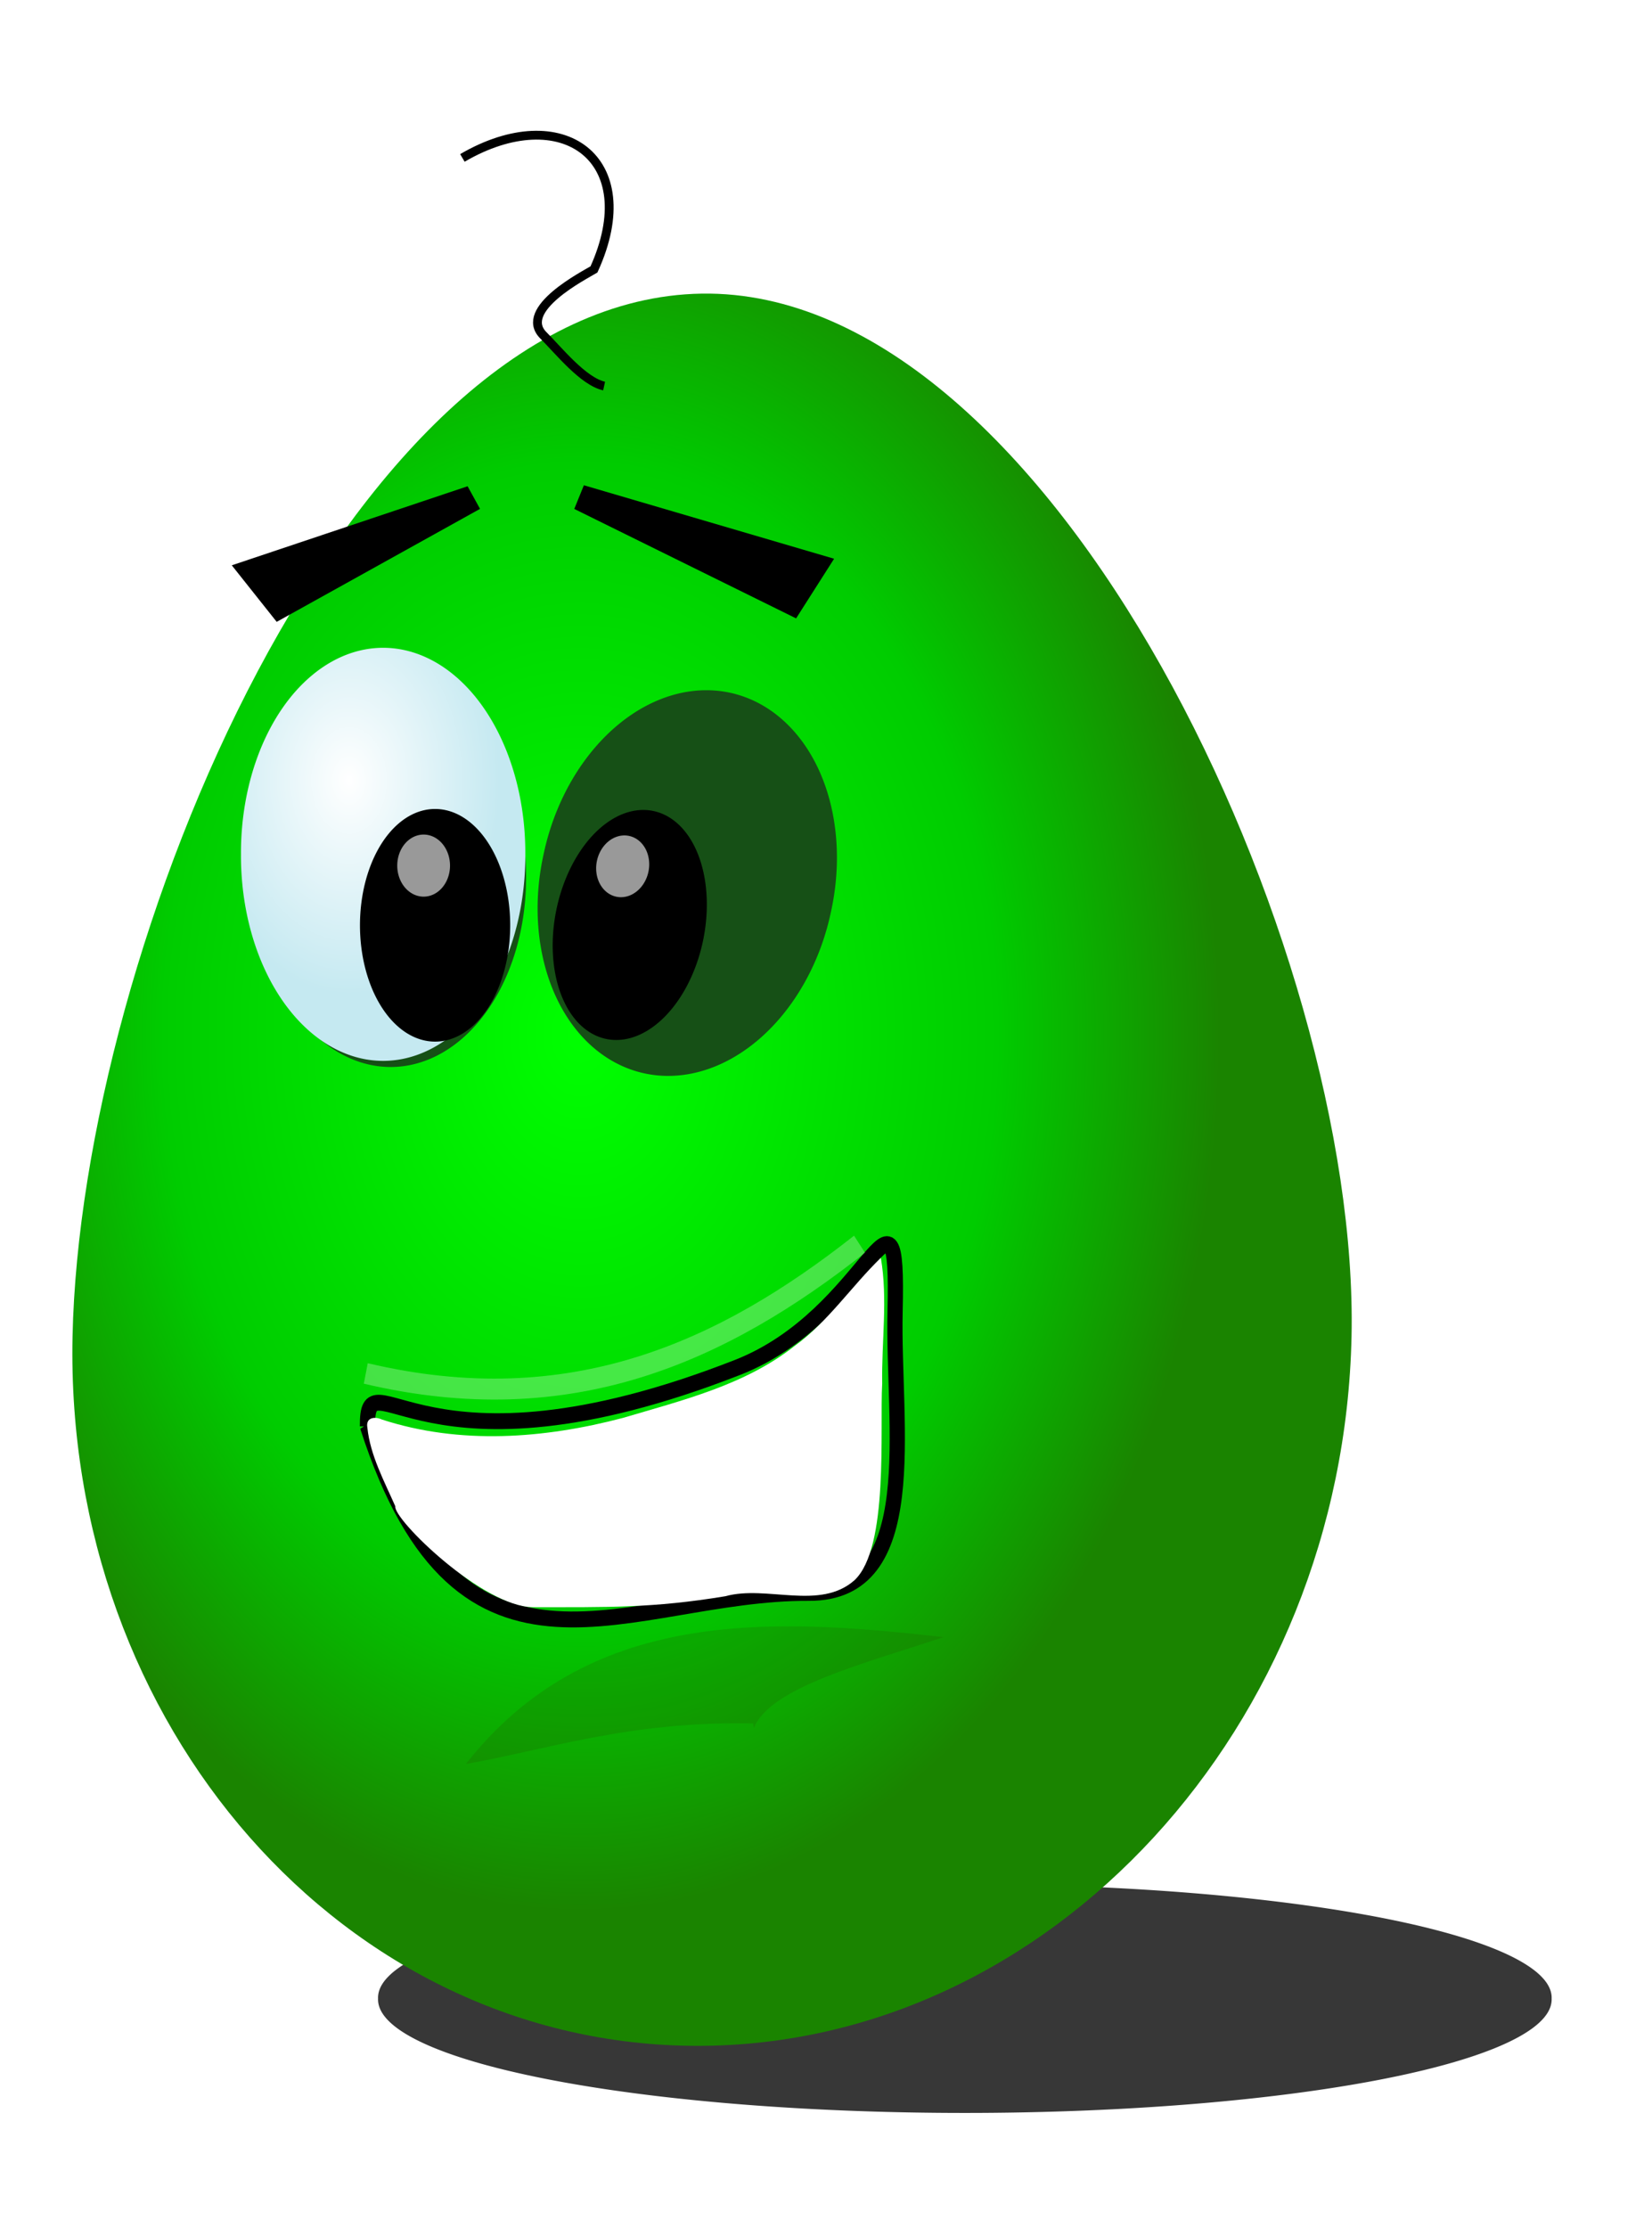 <?xml version="1.0" encoding="UTF-8" standalone="no"?>
<!-- Created with Inkscape (http://www.inkscape.org/) -->
<svg
    xmlns:inkscape="http://www.inkscape.org/namespaces/inkscape"
    xmlns:rdf="http://www.w3.org/1999/02/22-rdf-syntax-ns#"
    xmlns="http://www.w3.org/2000/svg"
    xmlns:sodipodi="http://sodipodi.sourceforge.net/DTD/sodipodi-0.dtd"
    xmlns:cc="http://web.resource.org/cc/"
    xmlns:xlink="http://www.w3.org/1999/xlink"
    xmlns:dc="http://purl.org/dc/elements/1.1/"
    xmlns:svg="http://www.w3.org/2000/svg"
    xmlns:ns1="http://sozi.baierouge.fr"
    id="svg2"
    sodipodi:docname="Chrisdesign_green_comic_egg.svg"
    viewBox="0 0 299.53 403.86"
    sodipodi:version="0.32"
    version="1.0"
    inkscape:output_extension="org.inkscape.output.svg.inkscape"
    inkscape:version="0.45.1"
    sodipodi:docbase="/Users/johnolsen/Desktop"
  >
  <defs
      id="defs4"
    >
    <linearGradient
        id="linearGradient4177"
      >
      <stop
          id="stop4179"
          style="stop-color:#ffffff"
          offset="0"
      />
      <stop
          id="stop4181"
          style="stop-color:#c5e9f1"
          offset="1"
      />
    </linearGradient
    >
    <filter
        id="filter8796"
        height="1.159"
        width="1.229"
        y="-.08"
        x="-.115"
        inkscape:collect="always"
      >
      <feGaussianBlur
          id="feGaussianBlur8798"
          stdDeviation="4.718"
          inkscape:collect="always"
      />
    </filter
    >
    <filter
        id="filter8800"
        height="1.16"
        width="1.227"
        y="-.08"
        x="-.114"
        inkscape:collect="always"
      >
      <feGaussianBlur
          id="feGaussianBlur8802"
          stdDeviation="4.721"
          inkscape:collect="always"
      />
    </filter
    >
    <filter
        id="filter12017"
        height="1.836"
        width="1.304"
        y="-.418"
        x="-.152"
        inkscape:collect="always"
      >
      <feGaussianBlur
          id="feGaussianBlur12019"
          stdDeviation="6.229"
          inkscape:collect="always"
      />
    </filter
    >
    <filter
        id="filter13022"
        inkscape:collect="always"
      >
      <feGaussianBlur
          id="feGaussianBlur13024"
          stdDeviation="5.137"
          inkscape:collect="always"
      />
    </filter
    >
    <filter
        id="filter15042"
        height="1.402"
        width="1.113"
        y="-.201"
        x="-.057"
        inkscape:collect="always"
      >
      <feGaussianBlur
          id="feGaussianBlur15044"
          stdDeviation="3.626"
          inkscape:collect="always"
      />
    </filter
    >
    <filter
        id="filter46678"
        height="1.357"
        width="1.069"
        y="-.178"
        x="-.034"
        inkscape:collect="always"
      >
      <feGaussianBlur
          id="feGaussianBlur46680"
          stdDeviation="5.849"
          inkscape:collect="always"
      />
    </filter
    >
    <radialGradient
        id="radialGradient46705"
        xlink:href="#linearGradient4177"
        gradientUnits="userSpaceOnUse"
        cy="312.44"
        cx="192.73"
        gradientTransform="matrix(1 0 0 1.415 0 -135.88)"
        r="43.681"
        inkscape:collect="always"
    />
    <radialGradient
        id="radialGradient46725"
        gradientUnits="userSpaceOnUse"
        cy="649.92"
        cx="223.45"
        gradientTransform="matrix(.626 0 0 .858 -24.593 -357.68)"
        r="185.21"
        inkscape:collect="always"
      >
      <stop
          id="stop5638"
          style="stop-color:#00ff00"
          offset="0"
      />
      <stop
          id="stop13997"
          style="stop-color:#00cc00"
          offset=".652"
      />
      <stop
          id="stop5640"
          style="stop-color:#1a8400"
          offset="1"
      />
    </radialGradient
    >
  </defs
  >
  <sodipodi:namedview
      id="base"
      bordercolor="#666666"
      inkscape:pageshadow="2"
      inkscape:guide-bbox="true"
      pagecolor="#ffffff"
      inkscape:window-height="977"
      inkscape:zoom="1.9561221"
      inkscape:window-x="0"
      borderopacity="1.0"
      inkscape:current-layer="layer1"
      inkscape:cx="149.76485"
      inkscape:cy="201.93013"
      showguides="true"
      inkscape:window-y="22"
      inkscape:window-width="1280"
      inkscape:pageopacity="0.0"
      inkscape:document-units="px"
  />
  <g
      id="layer1"
      inkscape:label="Ebene 1"
      inkscape:groupmode="layer"
      transform="translate(-10.097 -12.422)"
    >
    <rect
        id="rect46701"
        style="color:#000000;fill:#ffffff"
        inkscape:export-ydpi="120.18842"
        inkscape:export-filename="D:\Bilder\inkscape\egg.png"
        height="403.86"
        width="299.53"
        inkscape:export-xdpi="120.18842"
        y="12.422"
        x="10.097"
    />
    <path
        id="path45635"
        sodipodi:rx="169.95786"
        sodipodi:ry="32.813648"
        style="color:#000000;filter:url(#filter46678);fill:#373737"
        sodipodi:type="arc"
        d="m496.41 933.73a169.96 32.814 0 1 1 -339.91 0 169.96 32.814 0 1 1 339.91 0z"
        inkscape:export-ydpi="120"
        inkscape:export-filename="D:\Bilder\inkscape\egg.png"
        transform="matrix(.626 0 0 .627 -19.324 -210.73)"
        sodipodi:cy="933.72821"
        sodipodi:cx="326.4537"
        inkscape:export-xdpi="120"
    />
    <path
        id="path2146"
        style="stroke-linejoin:round;fill-rule:evenodd;color:#000000;stroke-linecap:round;stroke-width:5.7;fill:url(#radialGradient46725)"
        d="m255.15 254.67c-1.5 70.62-54.56 128.62-118.56 128.62-64.007 0-114.84-58-113.34-128.62 1.497-70.62 50.084-188.01 114.07-189.02 63.72-1.016 119.33 118.4 117.83 189.02z"
        inkscape:export-ydpi="120"
        sodipodi:nodetypes="csssc"
        inkscape:export-filename="D:\Bilder\inkscape\egg.png"
        inkscape:export-xdpi="120"
    />
    <path
        id="path7639"
        sodipodi:rx="41.181019"
        sodipodi:ry="59.300667"
        style="fill-rule:evenodd;color:#000000;filter:url(#filter8796);fill:#165016"
        sodipodi:type="arc"
        d="m243.79 327.58a41.181 59.301 0 1 1 -82.36 0 41.181 59.301 0 1 1 82.36 0z"
        inkscape:export-ydpi="120"
        inkscape:export-filename="D:\Bilder\inkscape\egg.png"
        transform="matrix(.596 0 0 .577 -39.819 -17.622)"
        sodipodi:cy="327.57623"
        sodipodi:cx="202.61061"
        inkscape:export-xdpi="120"
    />
    <path
        id="path3204"
        sodipodi:rx="41.181019"
        sodipodi:ry="59.300667"
        style="fill-rule:evenodd;color:#000000;fill:url(#radialGradient46705)"
        sodipodi:type="arc"
        d="m243.79 327.58a41.181 59.301 0 1 1 -82.36 0 41.181 59.301 0 1 1 82.36 0z"
        inkscape:export-ydpi="120"
        inkscape:export-filename="D:\Bilder\inkscape\egg.png"
        transform="matrix(.626 0 0 .627 -47.268 -38.1)"
        sodipodi:cy="327.57623"
        sodipodi:cx="202.61061"
        inkscape:export-xdpi="120"
    />
    <path
        id="path7641"
        sodipodi:rx="41.181019"
        sodipodi:ry="59.300667"
        style="fill-rule:evenodd;color:#000000;filter:url(#filter8800);fill:#165016"
        sodipodi:type="arc"
        d="m243.79 327.58a41.181 59.301 0 1 1 -82.36 0 41.181 59.301 0 1 1 82.36 0z"
        inkscape:export-ydpi="120"
        inkscape:export-filename="D:\Bilder\inkscape\egg.png"
        transform="matrix(-.633 -.125 -.124 .579 303.58 8.159)"
        sodipodi:cy="327.57623"
        sodipodi:cx="202.61061"
        inkscape:export-xdpi="120"
    />
    <path
        id="path4185"
        sodipodi:rx="18.119648"
        sodipodi:ry="22.237751"
        style="fill-rule:evenodd;color:#000000;stroke:#000000;stroke-linecap:round;stroke-width:7.979;fill:#000000"
        sodipodi:type="arc"
        d="m235.56 354.76a18.12 22.238 0 1 1 -36.24 0 18.12 22.238 0 1 1 36.24 0z"
        inkscape:export-ydpi="120"
        inkscape:export-filename="D:\Bilder\inkscape\egg.png"
        transform="matrix(.616 0 0 .804 -44.96 -105.07)"
        sodipodi:cy="354.75571"
        sodipodi:cx="217.43579"
        inkscape:export-xdpi="120"
    />
    <path
        id="path4187"
        sodipodi:rx="18.119648"
        sodipodi:ry="22.237751"
        style="fill-rule:evenodd;color:#000000;fill:#999999"
        sodipodi:type="arc"
        d="m235.56 354.76a18.12 22.238 0 1 1 -36.24 0 18.12 22.238 0 1 1 36.24 0z"
        inkscape:export-ydpi="120"
        inkscape:export-filename="D:\Bilder\inkscape\egg.png"
        transform="matrix(.264 0 0 .253 29.503 79.583)"
        sodipodi:cy="354.75571"
        sodipodi:cx="217.43579"
        inkscape:export-xdpi="120"
    />
    <path
        id="path4197"
        sodipodi:rx="41.181019"
        sodipodi:ry="59.300667"
        style="color:#000000;fill-rule:evenodd;fill:url(#radialGradient46705)"
        sodipodi:type="arc"
        d="m243.79 327.58a41.181 59.301 0 1 1 -82.36 0 41.181 59.301 0 1 1 82.36 0z"
        inkscape:export-ydpi="120"
        inkscape:export-filename="D:\Bilder\inkscape\egg.png"
        transform="matrix(-.613 -.126 -.126 .614 299.74 -8.386)"
        sodipodi:cy="327.57623"
        sodipodi:cx="202.61061"
        inkscape:export-xdpi="120"
    />
    <path
        id="path4199"
        sodipodi:rx="18.119648"
        sodipodi:ry="22.237751"
        style="fill-rule:evenodd;color:#000000;stroke:#000000;stroke-linecap:round;stroke-width:7.979;fill:#000000"
        sodipodi:type="arc"
        d="m235.56 354.76a18.12 22.238 0 1 1 -36.24 0 18.12 22.238 0 1 1 36.24 0z"
        inkscape:export-ydpi="120"
        inkscape:export-filename="D:\Bilder\inkscape\egg.png"
        transform="matrix(-.602 -.124 -.162 .788 312.65 -72.49)"
        sodipodi:cy="354.75571"
        sodipodi:cx="217.43579"
        inkscape:export-xdpi="120"
    />
    <path
        id="path4201"
        sodipodi:rx="18.119648"
        sodipodi:ry="22.237751"
        style="fill-rule:evenodd;color:#000000;fill:#999999"
        sodipodi:type="arc"
        d="m235.56 354.76a18.12 22.238 0 1 1 -36.24 0 18.12 22.238 0 1 1 36.24 0z"
        inkscape:export-ydpi="120"
        inkscape:export-filename="D:\Bilder\inkscape\egg.png"
        transform="matrix(-.258 -.053 -.051 .248 197.19 93.009)"
        sodipodi:cy="354.75571"
        sodipodi:cx="217.43579"
        inkscape:export-xdpi="120"
    />
    <path
        id="rect5176"
        style="fill-rule:evenodd;color:#000000;fill:#000000"
        d="m115.96 100.39l45.37 13.32-6.89 10.81-40.22-19.84 1.74-4.29z"
        inkscape:export-ydpi="120"
        sodipodi:nodetypes="ccccc"
        inkscape:export-filename="D:\Bilder\inkscape\egg.png"
        inkscape:export-xdpi="120"
    />
    <path
        id="path5179"
        style="fill-rule:evenodd;color:#000000;fill:#000000"
        d="m94.88 100.57l-42.758 14.33 8.144 10.25 36.865-20.48-2.251-4.1z"
        inkscape:export-ydpi="120"
        sodipodi:nodetypes="ccccc"
        inkscape:export-filename="D:\Bilder\inkscape\egg.png"
        inkscape:export-xdpi="120"
    />
    <path
        id="path2685"
        style="stroke:#000000;stroke-width:1.6;fill:none"
        d="m119.63 82.401c-3.77-0.825-8.19-6.367-11.01-9.189-4.71-4.712 7.5-10.94 9.17-11.946 9.14-20.072-5.84-30.737-23.854-20.215"
        inkscape:export-ydpi="120"
        sodipodi:nodetypes="cscc"
        inkscape:export-filename="D:\Bilder\inkscape\egg.png"
        inkscape:export-xdpi="120"
    />
    <path
        id="path6616"
        style="color:#000000;filter:url(#filter13022);stroke:#000000;stroke-linecap:round;stroke-width:5.463;fill:none"
        d="m126.29 740.39c19.99 103.77 85.63 67.9 149.73 76.04 41.31 5.24 37.53-53.28 43.79-92.21 8.62-53.54-8.81 0.27-58.85 12.24-119.09 28.49-131.46-21.86-134.67 3.93z"
        inkscape:export-ydpi="120"
        sodipodi:nodetypes="csssc"
        inkscape:export-filename="D:\Bilder\inkscape\egg.png"
        transform="matrix(.5 -.064 .068 .523 -36.766 -108.15)"
        inkscape:export-xdpi="120"
    />
    <path
        id="path5644"
        style="fill-rule:evenodd;color:#000000;fill:#ffffff"
        d="m169.77 240.47c-5.28 5.12-9.53 11.54-15.55 15.91-9.04 7.15-20.5 9.9-31.19 13.08-14.24 3.75-29.49 4.92-43.715 0.28-1.23-0.58-2.943-0.39-2.61 1.46 0.503 5.02 3.072 9.74 5.067 14.28-0.429 2.29 15.826 18.24 24.998 18.29 13.53-0.01 21.69 0.19 34.86-1.99 7.47-2.07 17.14 2.66 23.41-2.91 6.26-5.92 4.54-27.43 5.01-35.64-0.13-7.58 1.04-15.29-0.24-22.76l-0.01-0.02-0.03 0.02z"
        inkscape:export-ydpi="120"
        sodipodi:nodetypes="ccccccccccccc"
        inkscape:export-filename="D:\Bilder\inkscape\egg.png"
        inkscape:export-xdpi="120"
    />
    <path
        id="path10746"
        style="opacity:.458;filter:url(#filter12017);fill-rule:evenodd;fill:#225500"
        d="m289.99 845.61c-28.6-13.77-57.9-23.98-81.89 14.77 13.13-0.34 28.08-5 48.33 1.34v1.34c3.66-10.83 19.66-13.44 33.56-17.45z"
        inkscape:export-ydpi="120"
        sodipodi:nodetypes="ccccc"
        inkscape:export-filename="D:\Bilder\inkscape\egg.png"
        transform="matrix(1.075 -.169 .097 .619 -212.59 -165.22)"
        inkscape:export-xdpi="120"
    />
    <path
        id="path13999"
        style="opacity:.527;filter:url(#filter15042);stroke:#ffffff;stroke-width:4.787;fill:none"
        d="m167.82 735.52c52.11 11.13 90.52-5.12 124.86-29.54"
        inkscape:export-ydpi="120"
        sodipodi:nodetypes="cc"
        inkscape:export-filename="D:\Bilder\inkscape\egg.png"
        transform="matrix(.717 0 0 .793 -43.91 -321.87)"
        inkscape:export-xdpi="120"
    />
  </g
  >
</svg
>
